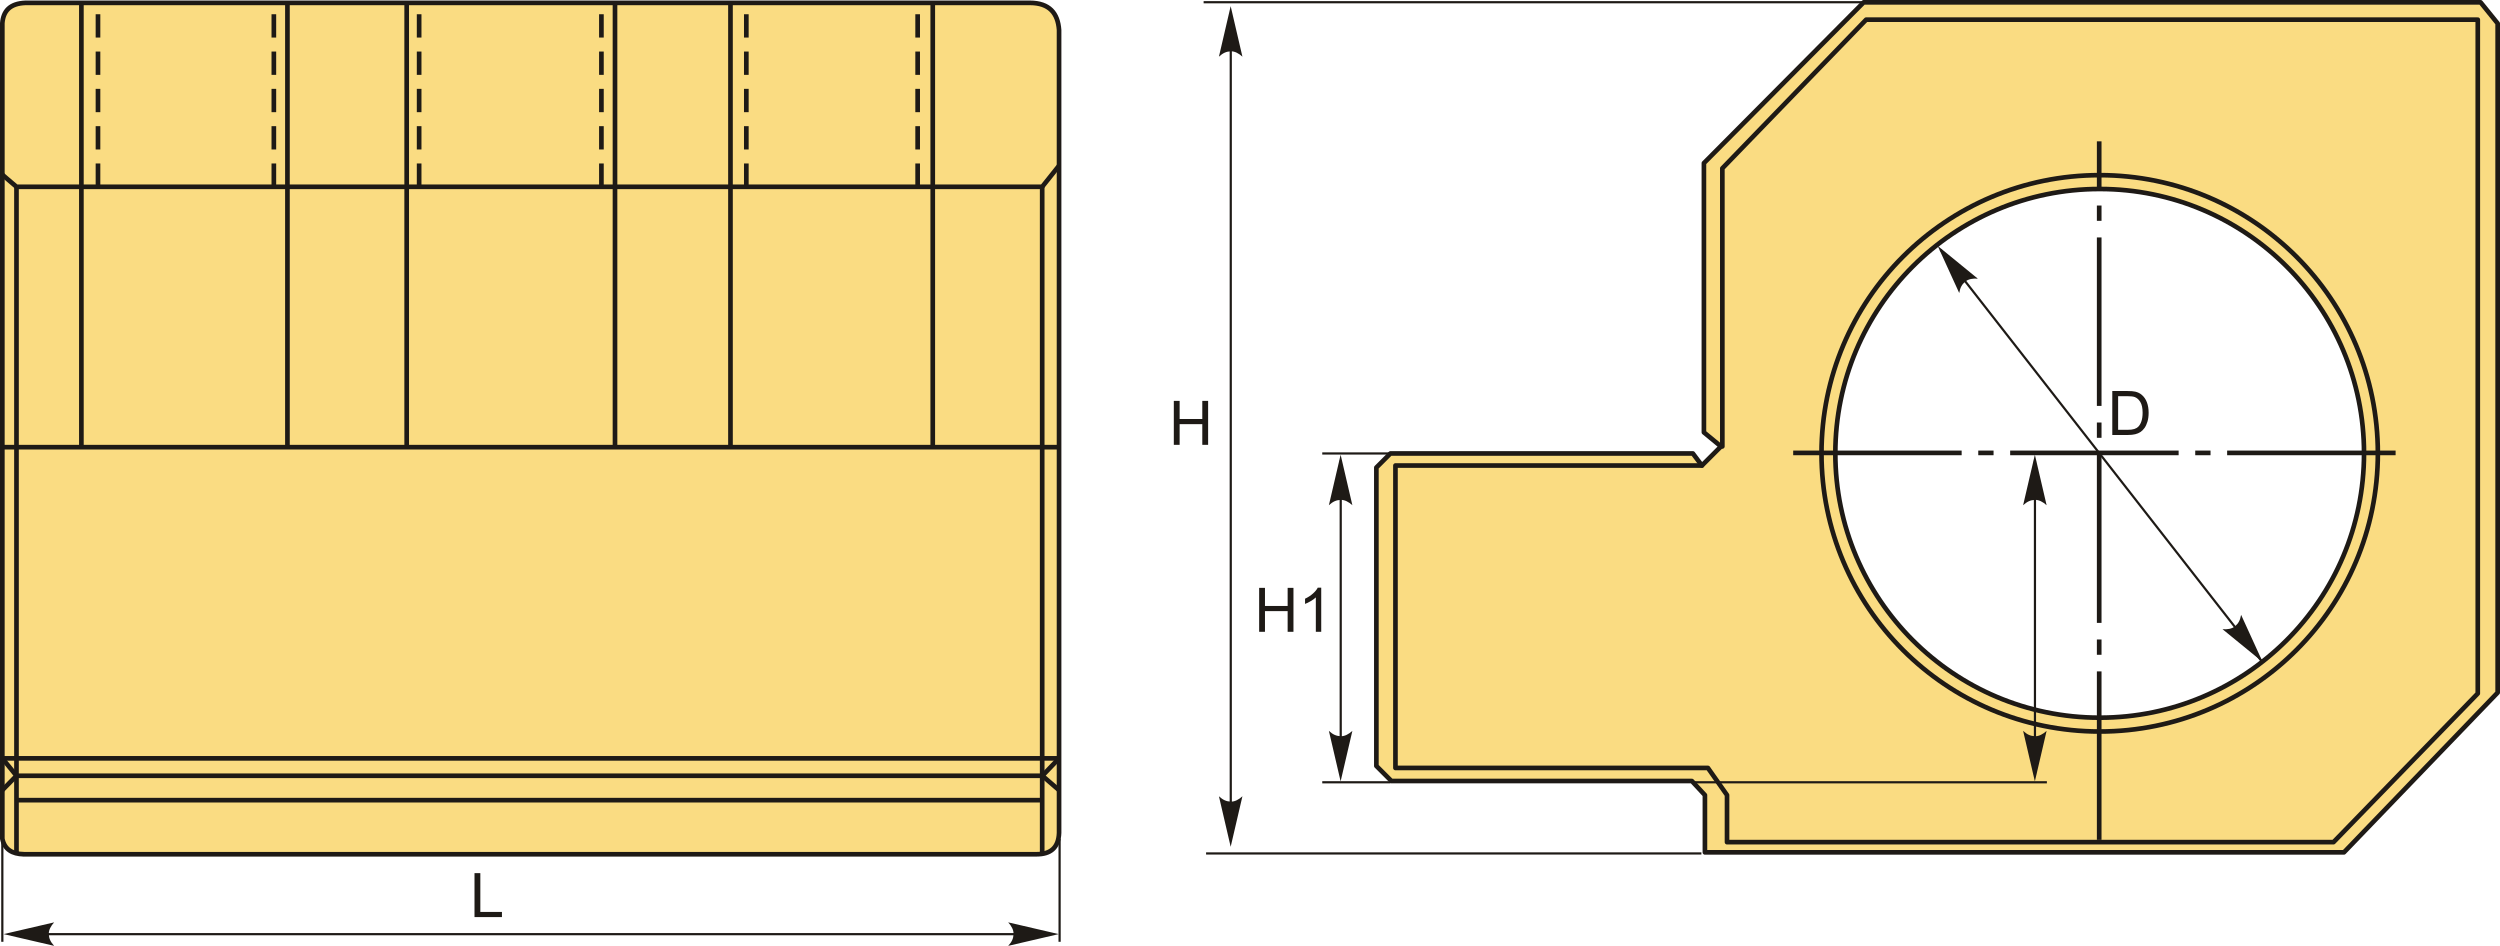 <?xml version="1.0" encoding="UTF-8"?>
<!DOCTYPE svg PUBLIC "-//W3C//DTD SVG 1.1//EN" "http://www.w3.org/Graphics/SVG/1.1/DTD/svg11.dtd">
<!-- Creator: CorelDRAW 2018 (64-Bit) -->
<svg xmlns="http://www.w3.org/2000/svg" xml:space="preserve" width="226.925mm" height="85.856mm" version="1.1" style="shape-rendering:geometricPrecision; text-rendering:geometricPrecision; image-rendering:optimizeQuality; fill-rule:evenodd; clip-rule:evenodd"
viewBox="0 0 22692.52 8585.57"
 xmlns:xlink="http://www.w3.org/1999/xlink">
 <defs>
  <style type="text/css">
   <![CDATA[
    .str0 {stroke:#1E1A16;stroke-width:42.33;stroke-miterlimit:22.926}
    .str2 {stroke:#1E1A16;stroke-width:20;stroke-miterlimit:22.926}
    .str3 {stroke:#1E1A16;stroke-width:42.33;stroke-linecap:round;stroke-linejoin:round;stroke-miterlimit:22.926}
    .str1 {stroke:#1E1A16;stroke-width:42.33;stroke-miterlimit:22.926;stroke-dasharray:211.65 126.99}
    .fil1 {fill:none}
    .fil4 {fill:#1E1A16}
    .fil0 {fill:#FADC82}
    .fil2 {fill:#1E1A16;fill-rule:nonzero}
    .fil3 {fill:#1E1A16;fill-rule:nonzero}
   ]]>
  </style>
 </defs>
 <g id="Layer_x0020_1">
  <g id="_2492053869168">
   <path class="fil0 str0" d="M214.59 7753.96c-104.27,-2.42 -173.49,-44.01 -193.42,-140.67l0 -7402.72c8.44,-109.16 67.37,-179.48 211,-184.63l9117.13 0c176.37,0.99 252.86,93.52 263.75,246.17l0 7288.43c-5.28,138.71 -81.24,192.95 -202.21,193.42l-9196.25 0z"/>
   <polyline class="fil1 str0" points="21.17,1585.82 149.55,1695.43 9459.98,1695.43 9613.05,1503.61 "/>
   <line class="fil1 str0" x1="21.17" y1="4059.01" x2="9613.05" y2= "4059.01" />
   <line class="fil1 str0" x1="738.73" y1="4059.01" x2="738.73" y2= "25.94" />
   <line class="fil1 str0" x1="2609.04" y1="4059.01" x2="2609.04" y2= "25.94" />
   <line class="fil1 str0" x1="3691.49" y1="4059.01" x2="3691.49" y2= "25.94" />
   <line class="fil1 str0" x1="5582.35" y1="4059.01" x2="5582.35" y2= "25.94" />
   <line class="fil1 str0" x1="6630.55" y1="4059.01" x2="6630.55" y2= "25.94" />
   <line class="fil1 str0" x1="8466.6" y1="4059.01" x2="8466.6" y2= "25.94" />
   <path class="fil1 str1" d="M889.45 1695.43l0 -1669.49m1596.27 1669.49l0 -1669.49m1318.8 1669.49l0 -1669.49m1654.51 1669.49l0 -1669.49m1315.37 1669.49l0 -1669.49m1555.17 1669.49l0 -1669.49"/>
   <line class="fil1 str0" x1="149.55" y1="1695.43" x2="149.55" y2= "7753.96" />
   <line class="fil1 str0" x1="9459.98" y1="1695.43" x2="9459.98" y2= "7740.3" />
   <line class="fil1 str0" x1="149.55" y1="7263.06" x2="9459.98" y2= "7263.06" />
   <line class="fil1 str0" x1="149.55" y1="7041.7" x2="9459.98" y2= "7041.7" />
   <line class="fil1 str0" x1="9613.05" y1="6883.59" x2="21.17" y2= "6883.59" />
   <polyline class="fil1 str0" points="21.17,6883.59 149.55,7041.7 21.17,7172.24 "/>
   <polyline class="fil1 str0" points="9613.05,6883.59 9461.42,7041.7 9613.05,7172.24 "/>
   <polygon class="fil2" points="4307.07,8324.38 4307.07,7925.47 4360,7925.47 4360,8277.58 4556.11,8277.58 4556.11,8324.38 "/>
   <line class="fil1 str2" x1="21.17" y1="7613.29" x2="21.17" y2= "8548.69" />
   <line class="fil1 str2" x1="9617.97" y1="7613.29" x2="9617.97" y2= "8548.69" />
   <line class="fil1 str2" x1="144.73" y1="8479.43" x2="9404.3" y2= "8479.43" />
   <path id="стрелка.cdr" class="fil3" d="M32.78 8478.89l458.76 -106.68c-30,32.97 -50.07,69.53 -48.58,106.55 1.68,39.41 14.24,69.12 48.58,106.81l-458.76 -106.68z"/>
   <path id="стрелка.cdr_0" class="fil3" d="M9610.1 8478.89l-458.76 -106.68c30,32.97 50.07,69.53 48.58,106.55 -1.68,39.41 -14.24,69.12 -48.58,106.81l458.76 -106.68z"/>
   <path class="fil0 str3" d="M12630.04 7089.31l-136.8 -136.8 0 -2708.69 127.68 -127.69 2745.17 0 82.08 109.45 173.28 -173.29 -155.04 -127.68 0 -2444.2 1450.11 -1459.23 5599.78 0 155.05 191.52 0 6074.04 -1395.39 1450.11 -5800.43 0 0 -519.85 -118.56 -127.68 -2726.93 0zm6428.74 -5373.81c1325.19,0 2399.46,1074.27 2399.46,2399.46 0,1325.18 -1074.27,2399.45 -2399.46,2399.45 -1325.18,0 -2399.45,-1074.27 -2399.45,-2399.45 0,-1325.19 1074.27,-2399.46 2399.45,-2399.46z"/>
   <polyline class="fil1 str3" points="15448.17,4225.58 12666.52,4225.58 12666.52,6970.75 15502.89,6970.75 15676.17,7216.99 15676.17,7644.24 21181.13,7644.24 22490.82,6294.87 22490.82,178.58 16938.96,178.58 15633.68,1527.95 15633.68,4052.29 "/>
   <circle class="fil1 str3" cx="19058.78" cy="4114.96" r="2525.02"/>
   <path id="ось.cdr" class="fil4" d="M19033.28 5804.62l0 138.9 42.29 0 0 -138.9 -42.29 0zm42.29 -4521.74l-42.29 0 0 432 42.29 0 0 -432zm-42.29 6340.54l0 -1529.19 42.29 0 0 1529.19 -42.29 0zm0 -3788.32l0 138.9 42.29 0 0 -138.9 -42.29 0zm0 1818.8l0 -1529.19 42.29 0 0 1529.19 -42.29 0zm0 -3788.32l0 138.9 42.29 0 0 -138.9 -42.29 0zm0 1818.8l0 -1529.19 42.29 0 0 1529.19 -42.29 0z"/>
   <path id="ось.cdr_1" class="fil4" d="M18095.56 4089.8l-138.9 0 0 42.29 138.9 0 0 -42.29zm-1818.8 0l1529.19 0 0 42.29 -1529.19 0 0 -42.29zm3788.32 0l-138.9 0 0 42.29 138.9 0 0 -42.29zm-1818.8 0l1529.19 0 0 42.29 -1529.19 0 0 -42.29zm1969.51 0l1529.19 0 0 42.29 -1529.19 0 0 -42.29z"/>
   <line class="fil1 str2" x1="17614.26" y1="2266.41" x2="20533.64" y2= "6007.77" />
   <path id="стрелка.cdr_2" class="fil3" d="M17588.13 2231.43l364.68 298.08c-44.44,-3.62 -85.64,2.82 -114.04,26.61 -30.18,25.4 -46.03,53.5 -54.9,103.71l-195.74 -428.4z"/>
   <path id="стрелка.cdr_3" class="fil3" d="M20538.26 6009.13l-364.68 -298.08c44.44,3.62 85.64,-2.82 114.04,-26.61 30.18,-25.4 46.03,-53.5 54.9,-103.71l195.74 428.4z"/>
   <path class="fil2" d="M19173.29 3948.22l0 -398.91 137.42 0c31.02,0 54.7,1.86 71.04,5.67 22.84,5.29 42.34,14.86 58.5,28.6 21.08,17.83 36.77,40.48 47.17,68.15 10.49,27.67 15.69,59.34 15.69,94.9 0,30.27 -3.53,57.11 -10.59,80.51 -7.05,23.4 -16.15,42.8 -27.2,58.12 -11.14,15.33 -23.22,27.4 -36.4,36.12 -13.09,8.83 -28.97,15.51 -47.54,20.06 -18.67,4.55 -40.02,6.78 -64.17,6.78l-143.92 0zm52.93 -46.8l85.05 0c26.28,0 46.89,-2.41 61.84,-7.33 14.95,-4.93 26.84,-11.8 35.75,-20.71 12.44,-12.54 22.19,-29.44 29.16,-50.61 6.96,-21.17 10.49,-46.8 10.49,-76.97 0,-41.79 -6.87,-73.92 -20.52,-96.39 -13.65,-22.47 -30.27,-37.51 -49.86,-45.12 -14.12,-5.48 -36.87,-8.18 -68.25,-8.18l-83.66 0 0 305.31z"/>
   <line class="fil1 str2" x1="12620.92" y1="4116.13" x2="12002.07" y2= "4116.13" />
   <line class="fil1 str2" x1="12620.92" y1="7100.76" x2="12002.07" y2= "7100.76" />
   <line class="fil1 str2" x1="18579.57" y1="7100.76" x2="15381.33" y2= "7100.76" />
   <line class="fil1 str2" x1="12169.7" y1="4180.72" x2="12169.7" y2= "7030.3" />
   <path id="стрелка.cdr_4" class="fil3" d="M12168.88 4127.28l106.68 458.76c-32.97,-30 -69.53,-50.07 -106.55,-48.58 -39.41,1.68 -69.12,14.24 -106.81,48.58l106.68 -458.76z"/>
   <path id="стрелка.cdr_5" class="fil3" d="M12168.88 7092.82l106.68 -458.76c-32.97,30 -69.53,50.07 -106.55,48.58 -39.41,-1.68 -69.12,-14.24 -106.81,-48.58l106.68 458.76z"/>
   <line class="fil1 str2" x1="18471.28" y1="4180.72" x2="18471.28" y2= "7030.3" />
   <path id="стрелка.cdr_6" class="fil3" d="M18470.46 4127.28l106.68 458.76c-32.97,-30 -69.53,-50.07 -106.55,-48.58 -39.41,1.68 -69.12,14.24 -106.81,48.58l106.68 -458.76z"/>
   <path id="стрелка.cdr_7" class="fil3" d="M18470.46 7092.82l106.68 -458.76c-32.97,30 -69.53,50.07 -106.55,48.58 -39.41,-1.68 -69.12,-14.24 -106.81,-48.58l106.68 458.76z"/>
   <polygon class="fil2" points="11429.33,5734.88 11429.33,5335.97 11482.15,5335.97 11482.15,5500.33 11687.91,5500.33 11687.91,5335.97 11740.74,5335.97 11740.74,5734.88 11687.91,5734.88 11687.91,5547.13 11482.15,5547.13 11482.15,5734.88 "/>
   <path id="1" class="fil2" d="M11992.74 5734.88l-48.94 0 0 -312.18c-11.77,11.33 -27.24,22.57 -46.34,33.8 -19.09,11.24 -36.33,19.69 -51.53,25.26l0 -47.36c27.34,-12.81 51.26,-28.41 71.74,-46.8 20.48,-18.29 35.03,-36.03 43.56,-53.3l31.51 0 0 400.58z"/>
   <line class="fil1 str2" x1="15443.66" y1="7746.73" x2="10947.62" y2= "7746.73" />
   <line class="fil1 str2" x1="17029.96" y1="20.2" x2="10925.22" y2= "20.2" />
   <line class="fil1 str2" x1="11171.65" y1="253.02" x2="11171.65" y2= "7623.97" />
   <path id="стрелка.cdr_8" class="fil3" d="M11170.83 55.67l106.68 458.76c-32.97,-30 -69.53,-50.07 -106.55,-48.58 -39.41,1.68 -69.12,14.24 -106.81,48.58l106.68 -458.76z"/>
   <path id="стрелка.cdr_9" class="fil3" d="M11170.83 7686.49l106.68 -458.76c-32.97,30 -69.53,50.07 -106.55,48.58 -39.41,-1.68 -69.12,-14.24 -106.81,-48.58l106.68 458.76z"/>
   <polygon class="fil2" points="10654.72,4037.75 10654.72,3638.83 10707.54,3638.83 10707.54,3803.2 10913.3,3803.2 10913.3,3638.83 10966.13,3638.83 10966.13,4037.75 10913.3,4037.75 10913.3,3850 10707.54,3850 10707.54,4037.75 "/>
  </g>
 </g>
</svg>
